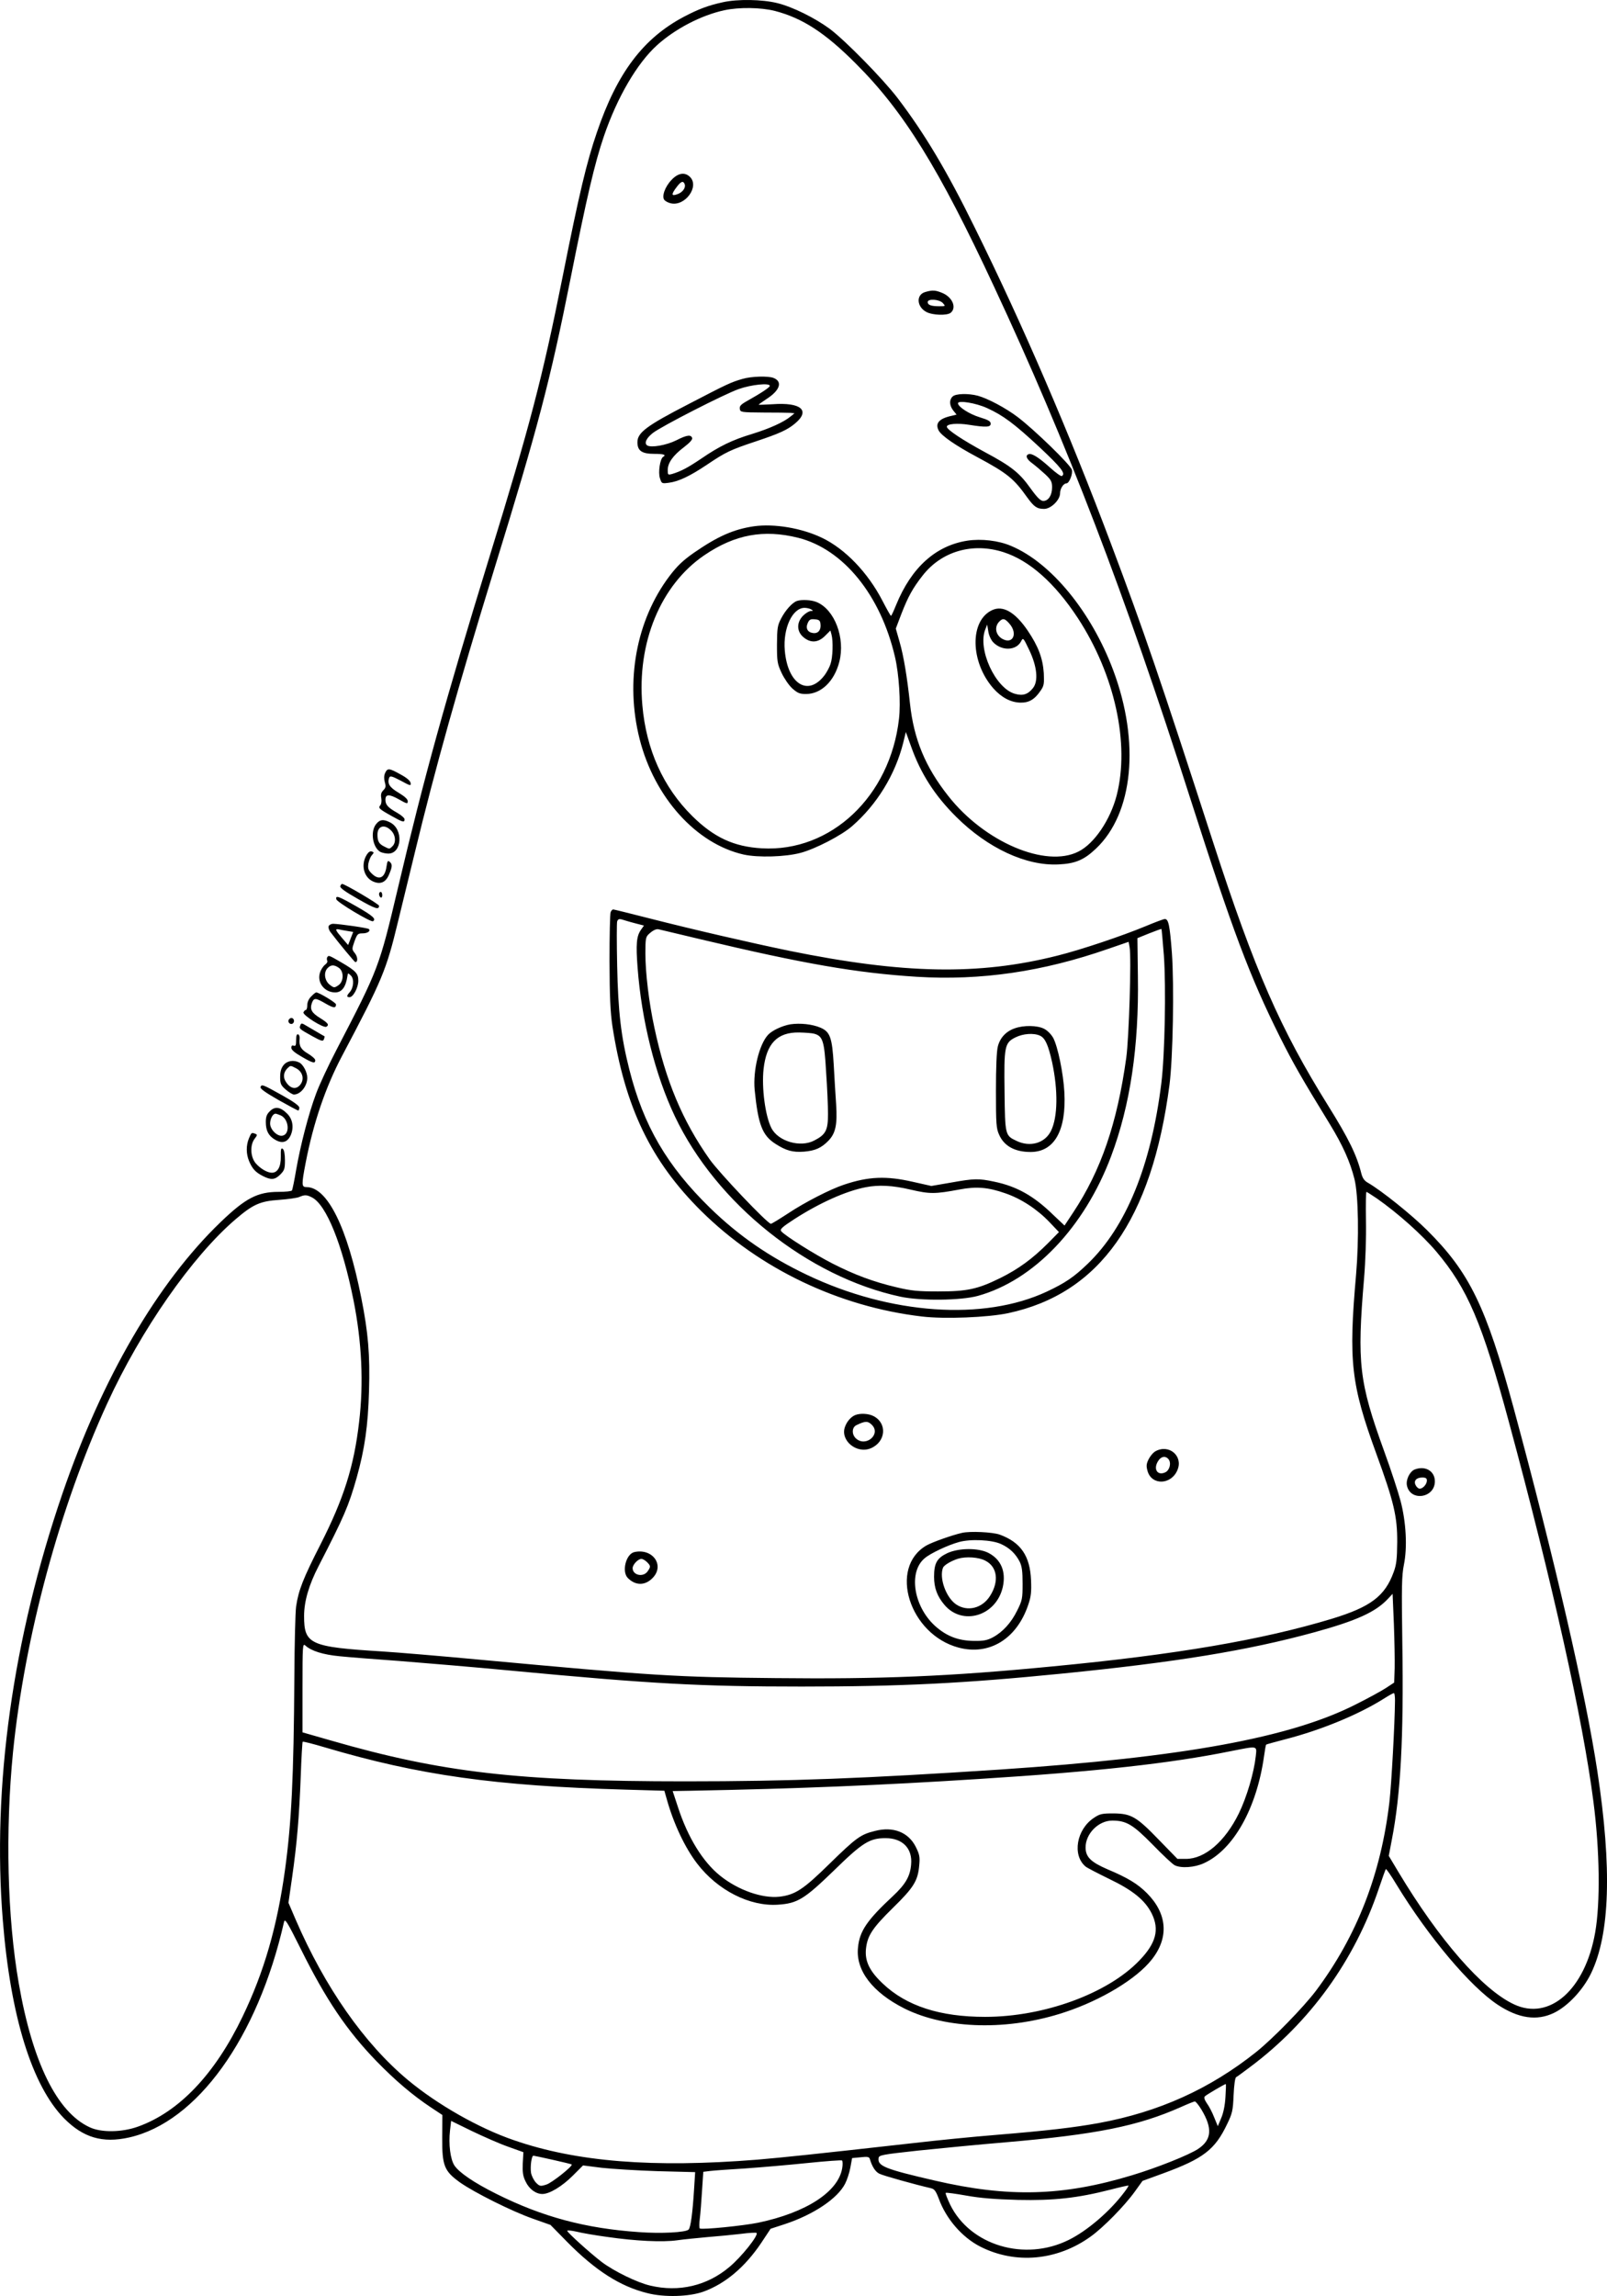 <?xml version="1.0" encoding="UTF-8"?>
<svg xmlns="http://www.w3.org/2000/svg" version="1.0" viewBox="0 0 1007.597 1438.849" preserveAspectRatio="xMidYMid meet">
  <g transform="translate(-499.335,1952.921) scale(0.1,-0.1)" fill="#000000" stroke="none">
    <path d="M9525 19515 c-92 -20 -152 -43 -242 -90 -256 -135 -420 -351 -547 -725 -64 -186 -111 -383 -215 -905 -127 -636 -206 -936 -460 -1760 -276 -897 -409 -1378 -571 -2064 -120 -507 -121 -509 -387 -1021 -50 -96 -108 -220 -128 -275 -47 -125 -98 -324 -125 -478 -11 -66 -23 -123 -26 -128 -3 -5 -41 -9 -84 -9 -132 0 -207 -39 -364 -190 -395 -380 -742 -975 -991 -1700 -312 -910 -442 -1838 -374 -2675 48 -602 183 -1036 384 -1241 120 -121 241 -157 407 -120 426 95 807 624 972 1350 6 25 18 6 106 -170 157 -316 288 -510 475 -703 117 -120 225 -212 341 -289 l71 -47 -1 -140 c-1 -178 12 -211 112 -283 90 -63 323 -180 457 -227 l110 -39 105 -107 c176 -178 331 -278 501 -320 107 -28 264 -23 353 9 138 50 261 155 362 305 l59 89 89 29 c181 60 330 160 378 253 12 23 27 68 33 101 l11 60 53 5 c42 5 54 3 58 -10 14 -48 35 -81 60 -93 23 -12 224 -68 324 -91 21 -5 30 -17 48 -64 46 -128 147 -244 261 -302 221 -112 483 -88 693 64 78 56 210 190 275 280 l49 68 129 47 c253 93 325 148 402 310 32 66 36 84 40 180 3 63 9 109 16 113 6 3 44 31 84 61 379 282 660 672 812 1125 21 62 40 116 43 118 2 3 33 -41 67 -98 201 -329 463 -639 634 -752 130 -86 246 -103 353 -51 87 42 182 144 232 247 119 245 132 661 40 1266 -74 488 -266 1320 -525 2277 -173 637 -277 851 -543 1115 -96 96 -286 248 -369 296 -24 13 -35 29 -43 59 -29 116 -79 218 -208 425 -299 479 -460 846 -721 1650 -338 1042 -430 1312 -642 1875 -258 686 -552 1370 -854 1980 -174 354 -314 588 -483 810 -91 119 -328 361 -426 434 -93 68 -231 137 -329 161 -93 23 -248 26 -341 5z m326 -54 c174 -45 317 -138 509 -331 299 -298 520 -654 866 -1397 457 -978 822 -1929 1228 -3200 269 -840 374 -1120 565 -1503 83 -165 133 -253 314 -548 80 -131 126 -234 153 -342 25 -100 29 -378 10 -599 -48 -544 -32 -686 127 -1122 110 -301 132 -394 131 -554 -1 -106 -5 -141 -22 -187 -55 -152 -145 -219 -387 -293 -440 -133 -978 -225 -1755 -299 -651 -63 -1070 -80 -1735 -73 -630 6 -755 14 -1860 116 -236 22 -509 45 -605 51 -454 28 -490 45 -490 222 0 92 30 195 91 313 160 311 188 375 239 555 50 178 71 325 77 541 7 227 -5 368 -48 583 -88 445 -213 696 -344 696 -31 0 -32 13 -5 153 48 249 125 474 227 667 254 480 278 538 351 840 28 113 75 309 106 435 128 529 270 1036 499 1780 274 889 349 1173 478 1820 102 512 151 721 209 891 83 243 208 457 333 570 113 102 277 188 422 219 91 20 229 18 316 -4z m3775 -7442 c133 -93 284 -228 373 -333 196 -232 287 -444 456 -1071 273 -1009 464 -1867 529 -2375 40 -307 44 -635 11 -822 -63 -358 -287 -555 -510 -449 -198 93 -469 405 -723 828 l-61 102 19 100 c56 286 75 646 66 1230 -5 361 -4 424 10 495 22 108 14 266 -21 399 -14 53 -60 195 -104 315 -156 431 -170 547 -125 1079 9 106 14 256 12 362 -2 100 0 181 3 181 3 0 32 -19 65 -41z m-6676 6 c90 -47 190 -295 260 -645 52 -261 64 -518 35 -762 -32 -278 -96 -479 -240 -763 -112 -219 -140 -292 -155 -393 -5 -37 -10 -236 -11 -442 -4 -628 -18 -914 -59 -1211 -49 -354 -131 -638 -266 -918 -173 -360 -398 -597 -656 -689 -100 -36 -230 -38 -302 -4 -205 94 -359 407 -445 902 -72 412 -85 954 -36 1450 73 721 293 1537 591 2185 211 460 532 920 804 1153 110 94 154 114 275 122 55 4 111 12 125 18 34 15 47 14 80 -3z m6788 -2950 l-3 -90 -50 -33 c-27 -18 -113 -65 -189 -103 -410 -209 -1082 -332 -2231 -409 -854 -56 -1308 -74 -1975 -74 -1047 0 -1526 55 -2222 256 l-178 51 0 280 c0 268 1 279 18 264 37 -34 111 -57 214 -67 57 -6 227 -19 378 -30 151 -12 464 -38 695 -60 881 -83 1188 -100 1825 -100 623 0 1018 20 1630 81 715 71 1168 145 1584 259 266 73 384 127 461 209 l30 32 8 -188 c4 -103 6 -228 5 -278z m2 -202 c-1 -141 -22 -525 -35 -637 -53 -452 -204 -840 -461 -1183 -79 -104 -269 -299 -374 -383 -291 -232 -611 -376 -985 -445 -159 -29 -324 -48 -650 -75 -137 -11 -369 -34 -515 -51 -633 -71 -806 -89 -980 -104 -652 -52 -1131 -14 -1524 122 -220 75 -481 224 -666 378 -273 228 -520 581 -703 1005 l-45 105 23 160 c30 210 44 373 54 632 4 117 10 215 12 217 3 3 65 -13 139 -35 591 -175 1069 -242 1887 -265 l242 -7 16 -56 c42 -150 113 -301 190 -401 128 -167 329 -269 506 -257 123 8 166 35 351 214 180 176 224 203 324 203 107 0 170 -65 160 -166 -6 -73 -35 -123 -113 -196 -164 -153 -210 -220 -220 -324 -15 -143 91 -281 292 -382 264 -131 654 -140 1007 -22 229 76 448 209 542 328 110 138 99 288 -29 417 -59 59 -120 96 -248 150 -104 45 -137 77 -137 137 0 86 81 168 167 168 89 0 130 -25 253 -150 63 -65 126 -124 139 -130 40 -20 125 -14 183 13 185 84 331 344 377 671 5 37 11 70 13 72 2 2 56 17 118 33 226 58 461 155 620 255 30 19 58 35 63 35 4 1 7 -20 7 -46z m-873 -350 c-11 -102 -56 -255 -106 -358 -87 -177 -213 -285 -332 -285 l-53 0 -116 119 c-141 146 -174 165 -286 166 -71 0 -85 -3 -122 -28 -109 -72 -137 -234 -52 -305 8 -7 75 -42 147 -77 150 -72 226 -134 268 -218 49 -100 27 -185 -77 -293 -199 -208 -599 -354 -968 -354 -283 0 -493 68 -641 208 -83 78 -114 141 -106 218 9 83 40 130 168 256 132 129 158 171 166 269 5 49 2 67 -21 113 -46 93 -142 131 -257 101 -90 -22 -117 -42 -286 -207 -163 -160 -214 -193 -312 -205 -108 -12 -260 41 -373 132 -108 87 -202 239 -264 430 l-33 100 112 2 c676 13 1188 34 1812 74 730 46 1196 97 1575 174 173 34 164 36 157 -32z m-190 -2135 c-3 -53 -13 -101 -27 -133 l-21 -50 -23 56 c-12 31 -33 71 -46 88 -15 23 -19 36 -12 43 10 10 122 76 131 77 2 1 1 -36 -2 -81z m-150 -80 c70 -117 64 -189 -22 -246 -58 -38 -258 -118 -415 -165 -432 -131 -774 -140 -1235 -33 -312 72 -360 91 -353 141 3 19 21 22 248 47 135 14 382 38 549 52 570 49 831 102 1099 221 42 19 82 35 87 35 6 0 25 -24 42 -52z m-4347 -232 l95 -34 -4 -71 c-2 -56 1 -79 18 -113 22 -47 64 -78 105 -78 45 0 124 48 191 115 l64 64 118 -15 c65 -7 223 -17 351 -21 l234 -6 -7 -111 c-9 -143 -21 -236 -34 -249 -18 -18 -173 -26 -310 -16 -337 23 -608 96 -896 240 -140 70 -231 132 -262 177 -26 39 -38 134 -28 220 l7 60 131 -64 c73 -35 175 -80 227 -98z m280 -82 c63 -14 116 -27 118 -29 9 -9 -125 -116 -159 -126 -37 -12 -42 -11 -65 12 -13 14 -27 41 -31 61 -6 40 3 108 15 108 4 0 59 -12 122 -26z m1814 -52 c-24 -148 -226 -279 -527 -342 -93 -19 -351 -45 -366 -36 -4 3 -4 30 0 60 4 31 10 110 14 175 l8 120 41 5 c22 3 122 10 221 16 99 7 275 22 390 34 116 12 214 19 218 16 4 -4 5 -26 1 -48z m1770 -149 c-90 -121 -234 -244 -350 -301 -276 -137 -618 -34 -743 221 -18 38 -31 71 -28 74 3 3 61 -5 129 -17 89 -16 178 -23 323 -27 224 -5 373 11 580 64 61 16 112 27 114 26 2 -1 -9 -19 -25 -40z m-3244 -282 c179 -26 348 -34 440 -21 41 6 127 14 190 20 63 5 157 14 208 20 52 7 96 9 99 6 14 -14 -95 -151 -171 -214 -139 -117 -316 -159 -496 -116 -82 19 -227 90 -304 148 -73 56 -216 185 -216 195 0 5 26 2 58 -5 31 -8 118 -23 192 -33z M9205 18403 c-42 -43 -64 -105 -46 -127 7 -8 25 -18 41 -21 89 -20 180 105 120 165 -32 32 -74 26 -115 -17z m81 -27 c9 -23 -13 -53 -46 -64 -38 -14 -39 -1 -4 45 27 36 41 41 50 19z M10794 17699 c-58 -17 -53 -93 8 -125 40 -21 130 -23 152 -5 38 31 13 94 -47 122 -46 20 -66 22 -113 8z m111 -69 c18 -20 17 -20 -23 -20 -50 0 -72 8 -72 26 0 23 73 18 95 -6z M9650 17155 c-73 -21 -93 -30 -339 -158 -264 -136 -321 -179 -321 -239 0 -54 28 -73 106 -73 59 0 77 -6 55 -19 -19 -12 -32 -97 -20 -133 11 -35 12 -35 57 -29 61 8 132 42 238 113 119 80 147 93 306 146 150 50 200 73 247 113 97 81 37 133 -141 120 -49 -3 -88 -4 -88 -3 0 2 23 18 50 36 84 54 102 109 43 132 -34 13 -139 10 -193 -6z m170 -44 c0 -9 -52 -44 -143 -95 -38 -21 -48 -32 -45 -49 3 -21 7 -22 148 -23 80 0 156 -1 170 -2 l25 -3 -25 -20 c-42 -35 -130 -75 -240 -109 -126 -38 -206 -77 -320 -155 -83 -56 -126 -79 -182 -96 -27 -7 -28 -6 -28 25 0 44 33 91 102 143 38 29 55 49 51 58 -8 22 -34 18 -99 -15 -62 -31 -158 -48 -183 -32 -20 14 -5 46 36 78 56 43 449 244 538 275 79 28 195 40 195 20z M10966 17044 c-22 -21 -20 -56 4 -87 l21 -26 -28 -7 c-81 -17 -108 -47 -84 -93 18 -33 106 -94 241 -166 190 -102 230 -135 314 -253 43 -59 61 -72 106 -72 43 0 100 56 100 98 0 29 21 62 40 62 17 0 41 59 34 85 -7 30 -236 252 -339 330 -75 57 -186 116 -250 134 -60 16 -141 14 -159 -5z m216 -72 c101 -46 170 -97 331 -247 135 -127 164 -164 138 -179 -5 -3 -39 21 -75 54 -70 63 -113 90 -133 83 -23 -8 -13 -32 25 -59 20 -15 56 -46 80 -68 36 -34 42 -46 42 -81 0 -49 -23 -85 -55 -85 -17 0 -37 19 -81 80 -69 97 -121 138 -284 225 -142 77 -240 142 -240 160 0 18 65 24 140 12 107 -17 135 -15 135 7 0 15 -15 24 -68 40 -66 20 -137 66 -137 88 0 20 112 2 182 -30z M9720 16231 c-128 -19 -227 -63 -376 -166 -70 -49 -105 -83 -153 -146 -209 -277 -279 -660 -187 -1022 93 -366 355 -656 652 -723 91 -20 263 -15 359 11 92 25 253 108 320 166 156 135 272 324 322 525 l16 66 33 -91 c60 -170 149 -308 283 -441 197 -196 438 -308 641 -298 106 5 160 28 235 99 234 221 277 666 109 1116 -137 367 -390 676 -641 781 -79 34 -186 46 -274 33 -199 -31 -351 -168 -447 -403 -15 -37 -29 -68 -32 -68 -3 0 -27 43 -54 95 -91 176 -234 325 -379 394 -127 61 -300 90 -427 72z m278 -72 c283 -71 517 -359 607 -747 25 -106 37 -288 25 -388 -55 -485 -427 -836 -860 -811 -175 10 -300 68 -436 202 -182 180 -289 417 -313 694 -35 393 115 755 389 941 191 130 372 163 588 109z m1287 -90 c163 -52 322 -193 467 -414 231 -354 326 -786 243 -1110 -40 -154 -140 -302 -239 -352 -205 -105 -590 59 -817 348 -144 182 -216 356 -240 579 -18 167 -40 300 -65 386 l-24 84 35 92 c42 108 71 161 133 240 119 153 314 209 507 147z M9990 15763 c-29 -10 -72 -58 -98 -108 -24 -45 -26 -61 -27 -165 0 -106 2 -120 29 -178 16 -34 46 -78 67 -97 33 -29 46 -35 86 -35 95 0 178 80 209 202 38 149 -29 327 -142 374 -33 14 -95 17 -124 7z m90 -53 c13 -8 12 -10 -3 -10 -10 0 -32 -13 -48 -29 -42 -42 -41 -99 2 -135 45 -38 92 -35 135 8 l34 34 7 -26 c11 -41 8 -143 -6 -183 -6 -20 -23 -51 -36 -69 -103 -139 -233 -60 -251 153 -12 139 48 267 124 267 15 0 34 -5 42 -10z m58 -93 c4 -36 -15 -59 -46 -55 -35 4 -49 30 -34 63 10 22 18 26 45 23 27 -2 33 -8 35 -31z M11215 15706 c-143 -65 -139 -325 7 -491 51 -57 109 -88 170 -89 53 -1 89 20 126 75 21 30 23 43 20 109 -6 93 -34 169 -102 269 -78 114 -154 158 -221 127z m109 -87 c51 -60 21 -128 -43 -95 -44 23 -55 74 -24 108 23 25 37 23 67 -13z m-104 -114 c53 -56 144 -54 175 4 13 26 14 26 52 -54 49 -103 58 -194 23 -238 -31 -39 -63 -50 -112 -36 -123 33 -238 282 -186 406 l11 28 7 -42 c3 -24 17 -54 30 -68z M8822 13813 c-4 -10 -7 -148 -7 -308 1 -226 5 -315 18 -405 79 -510 241 -847 558 -1161 365 -361 863 -599 1383 -660 142 -17 414 -6 541 21 574 123 900 585 1011 1430 22 170 30 623 15 830 -13 170 -21 210 -44 210 -8 0 -63 -21 -123 -46 -145 -60 -400 -146 -552 -184 -493 -124 -963 -115 -1681 31 -237 49 -594 131 -880 204 -118 30 -218 55 -223 55 -5 0 -12 -8 -16 -17z m94 -53 c16 -5 48 -14 72 -20 l43 -11 -19 -27 c-28 -40 -32 -90 -21 -236 25 -332 110 -672 234 -933 260 -547 835 -1006 1415 -1130 127 -27 377 -24 484 5 351 97 668 429 836 875 120 320 175 687 168 1129 l-3 238 74 30 c41 16 75 29 77 27 1 -1 8 -76 15 -166 14 -201 6 -623 -16 -800 -64 -516 -221 -901 -462 -1132 -86 -83 -141 -120 -256 -174 -395 -185 -982 -144 -1504 105 -237 113 -427 244 -607 419 -270 263 -418 516 -507 869 -52 205 -70 362 -76 649 -3 144 -3 269 0 278 7 18 14 18 53 5z m474 -118 c644 -153 973 -210 1350 -234 404 -25 792 32 1202 175 l128 44 6 -34 c12 -62 -4 -571 -21 -693 -57 -411 -159 -707 -332 -968 l-55 -83 -72 68 c-122 119 -229 178 -369 207 -99 21 -126 20 -272 -6 l-122 -21 -116 26 c-166 38 -277 34 -432 -18 -85 -28 -245 -110 -349 -179 -55 -36 -104 -66 -109 -66 -21 0 -326 321 -385 405 -170 241 -275 492 -346 826 -34 157 -56 342 -56 463 0 94 2 104 23 123 25 23 47 33 62 28 6 -1 125 -30 265 -63z m1313 -1568 c121 -28 152 -28 307 1 105 20 179 14 287 -24 99 -34 200 -100 277 -181 l59 -62 -69 -70 c-98 -98 -184 -161 -299 -218 -142 -70 -208 -84 -390 -84 -126 0 -168 4 -260 26 -145 34 -265 79 -402 149 -112 57 -299 175 -321 202 -10 12 3 25 80 75 160 103 325 177 449 201 81 16 168 12 282 -15z M9949 13110 c-52 -9 -116 -39 -141 -67 -55 -61 -94 -223 -83 -343 22 -219 48 -287 132 -340 66 -42 107 -53 177 -48 71 6 109 23 153 68 46 47 57 102 49 228 -4 59 -11 170 -15 247 -10 173 -23 208 -83 234 -52 22 -127 30 -189 21z m150 -59 c53 -15 63 -45 74 -238 7 -98 12 -217 12 -265 0 -102 -14 -129 -86 -166 -87 -46 -226 -6 -269 78 -38 74 -62 251 -49 370 18 160 86 231 223 229 39 -1 82 -4 95 -8z M11356 13085 c-55 -19 -92 -59 -106 -113 -8 -30 -12 -132 -12 -279 0 -208 2 -236 20 -275 31 -71 99 -108 197 -108 149 0 225 134 212 375 -7 121 -41 285 -70 340 -13 23 -37 47 -57 57 -42 22 -129 23 -184 3z m158 -46 c33 -15 52 -59 76 -166 38 -177 36 -344 -7 -431 -38 -77 -131 -104 -217 -62 -70 33 -71 36 -74 305 -4 287 0 309 68 343 48 24 114 29 154 11z M10355 10661 c-26 -11 -51 -39 -63 -72 -33 -85 71 -173 161 -136 95 40 105 157 17 202 -31 16 -83 19 -115 6z m105 -61 c59 -59 -38 -142 -100 -85 -27 25 -26 69 3 83 55 27 72 27 97 2z M12239 10435 c-15 -8 -34 -31 -44 -51 -15 -31 -15 -43 -6 -75 27 -90 149 -85 187 8 37 87 -52 164 -137 118z m80 -49 c20 -23 9 -69 -18 -83 -51 -25 -79 21 -45 72 18 28 45 32 63 11z M11025 9923 c-62 -14 -186 -58 -223 -79 -239 -139 -107 -558 202 -640 192 -51 364 54 436 267 18 52 21 81 18 155 -6 153 -65 238 -196 286 -45 16 -185 23 -237 11z m245 -70 c53 -24 91 -60 117 -111 14 -29 18 -60 18 -137 0 -94 -2 -105 -34 -169 -38 -77 -90 -134 -153 -168 -34 -18 -58 -23 -118 -22 -99 1 -173 30 -245 95 -134 123 -167 337 -64 423 36 31 145 82 213 101 72 21 208 15 266 -12z M10933 9796 c-65 -31 -83 -63 -83 -148 0 -70 20 -123 65 -176 113 -134 325 -70 366 112 21 97 -11 173 -91 214 -64 32 -185 31 -257 -2z m238 -47 c76 -38 88 -130 30 -221 -49 -78 -142 -101 -213 -53 -63 43 -107 165 -82 230 7 16 50 42 94 56 50 15 130 10 171 -12z M8972 9803 c-54 -11 -82 -123 -42 -163 49 -49 109 -48 156 1 76 79 0 186 -114 162z m78 -63 c24 -24 24 -29 4 -58 -27 -39 -94 -25 -94 20 0 22 34 58 55 58 8 0 24 -9 35 -20z M13863 10320 c-31 -13 -56 -65 -48 -101 22 -101 175 -78 175 27 0 65 -61 100 -127 74z m77 -69 c0 -23 -25 -51 -45 -51 -8 0 -19 9 -25 21 -15 27 3 49 41 49 22 0 29 -5 29 -19z M7408 14685 c-7 -16 -8 -35 -2 -57 8 -27 6 -36 -9 -51 -14 -14 -17 -27 -13 -49 3 -18 1 -37 -6 -45 -14 -17 -9 -23 70 -67 71 -40 82 -43 82 -21 0 8 -21 26 -47 41 -57 32 -73 50 -73 81 0 36 23 37 84 3 51 -29 56 -30 56 -12 0 13 -19 30 -57 53 -58 34 -73 59 -59 95 5 13 18 9 72 -19 60 -33 65 -34 62 -15 -2 14 -24 33 -63 54 -72 40 -82 41 -97 9z M7351 14364 c-37 -47 -21 -147 28 -174 11 -5 33 -10 49 -10 86 0 96 152 12 195 -42 22 -66 19 -89 -11z m94 -39 c29 -28 33 -76 9 -99 -19 -19 -18 -19 -53 -1 -32 16 -41 33 -41 74 0 54 44 68 85 26z M7295 14176 c-42 -63 -22 -146 40 -172 46 -19 79 -3 99 48 20 47 20 62 2 77 -11 9 -14 4 -19 -29 -10 -73 -47 -91 -94 -44 -21 21 -24 32 -20 61 4 20 13 43 22 53 14 16 14 18 0 23 -9 4 -21 -3 -30 -17z M7127 13976 c-4 -10 29 -34 110 -80 110 -63 133 -70 133 -43 0 10 -215 137 -232 137 -3 0 -8 -6 -11 -14z M7370 13926 c0 -8 5 -18 10 -21 6 -3 10 3 10 14 0 12 -4 21 -10 21 -5 0 -10 -6 -10 -14z M7102 13894 c3 -18 217 -146 230 -138 22 14 -1 34 -102 92 -116 66 -133 72 -128 46z M7054 13725 c-3 -8 2 -26 13 -39 52 -69 149 -185 154 -186 17 -1 16 32 -2 55 -20 25 -20 26 -3 75 17 46 21 50 50 50 32 0 53 15 40 27 -6 7 -182 32 -224 33 -12 0 -25 -7 -28 -15z m118 -30 l36 -6 -16 -41 -16 -41 -38 44 c-42 49 -46 59 -20 54 9 -2 33 -7 54 -10z M7045 13530 c-3 -5 -3 -15 0 -21 4 -6 -2 -17 -13 -25 -11 -8 -26 -30 -32 -49 -21 -62 27 -125 95 -125 42 0 67 34 77 104 3 19 3 19 22 1 21 -22 17 -76 -9 -105 -19 -21 -19 -30 0 -30 23 0 55 60 55 103 0 45 -15 62 -108 116 -78 45 -78 45 -87 31z m73 -66 c33 -23 31 -88 -4 -110 -24 -16 -27 -16 -52 3 -33 25 -41 76 -16 104 21 23 42 24 72 3z M6945 13285 c-16 -15 -25 -36 -25 -55 0 -16 -4 -30 -9 -30 -5 0 -11 -7 -15 -15 -6 -17 126 -101 144 -90 19 12 10 23 -39 54 -54 33 -66 55 -52 95 13 33 22 33 86 -4 50 -29 65 -30 65 -5 0 11 -107 75 -124 75 -4 0 -18 -11 -31 -25z M6804 13139 c-10 -17 13 -36 27 -22 12 12 4 33 -11 33 -5 0 -12 -5 -16 -11z M6876 13103 c-8 -20 -6 -22 75 -67 58 -32 68 -34 73 -20 4 9 5 18 4 19 -2 1 -20 11 -40 23 -21 12 -53 31 -72 42 -31 19 -34 19 -40 3z M6850 13011 c0 -32 -3 -39 -15 -35 -10 4 -15 0 -15 -13 0 -13 21 -31 65 -56 70 -41 85 -44 85 -22 0 8 -20 26 -45 41 -45 26 -58 49 -53 93 2 13 -3 26 -9 28 -9 3 -13 -8 -13 -36z M6771 12854 c-15 -19 -21 -41 -21 -74 0 -42 4 -52 35 -79 20 -17 43 -31 51 -31 42 0 84 53 84 105 0 34 -25 82 -49 95 -36 19 -78 12 -100 -16z m78 -19 c44 -22 55 -73 24 -107 -28 -31 -66 -18 -92 30 -13 25 -8 54 15 77 19 18 18 18 53 0z M6627 12717 c-4 -10 30 -34 112 -81 64 -36 120 -66 124 -66 4 0 7 8 7 18 0 11 -35 37 -107 77 -124 69 -129 71 -136 52z M6686 12566 c-20 -19 -26 -35 -26 -68 0 -55 17 -87 58 -111 45 -27 79 -16 99 30 20 49 11 100 -24 134 -42 42 -76 46 -107 15z m68 -27 c52 -24 59 -120 9 -127 -32 -5 -76 39 -76 76 0 30 17 62 34 62 4 0 19 -5 33 -11z M6554 12395 c-18 -44 -18 -96 1 -142 20 -48 41 -71 87 -94 51 -26 75 -24 109 10 26 26 29 37 29 89 0 38 -5 64 -13 71 -11 9 -14 0 -13 -48 1 -64 -20 -101 -56 -101 -29 0 -73 26 -102 60 -33 40 -36 114 -6 153 17 22 18 26 4 31 -23 9 -24 9 -40 -29z"></path>
  </g>
</svg>

